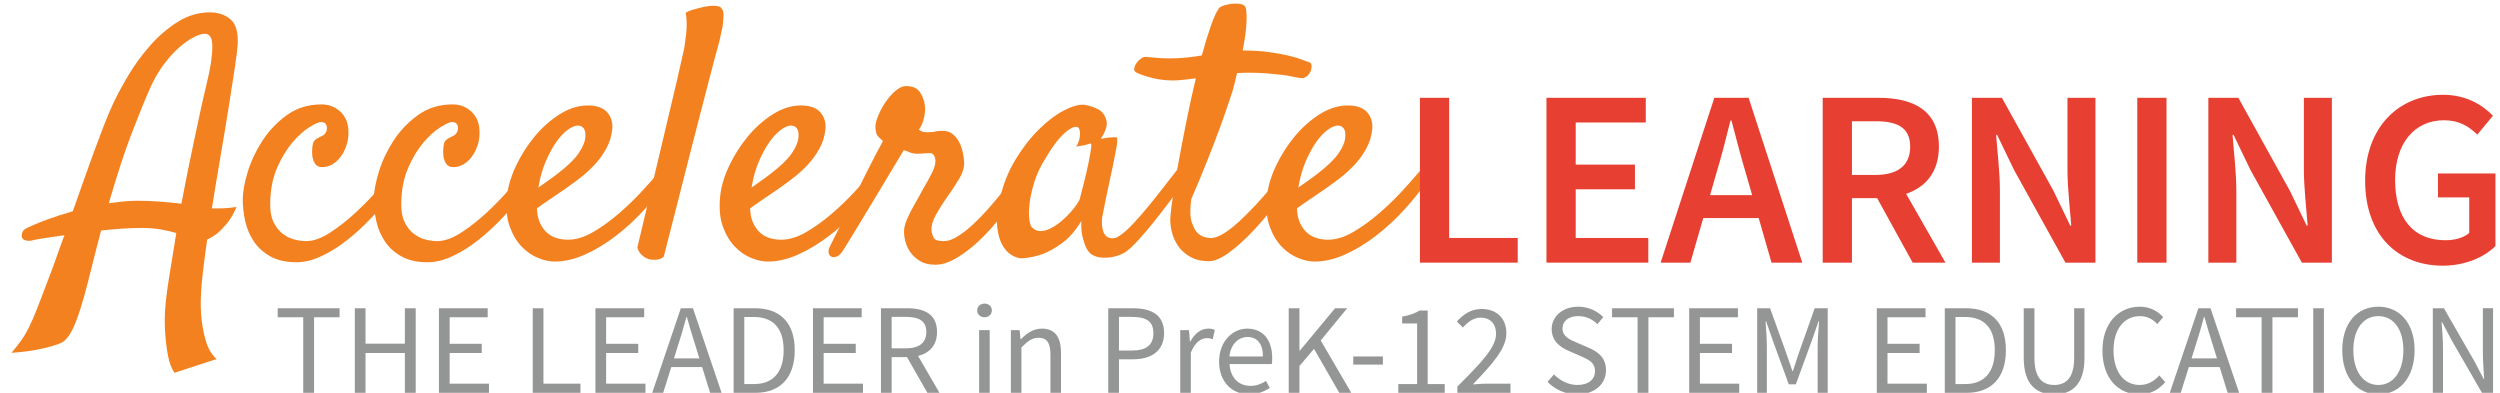 <?xml version="1.0" encoding="utf-8"?>
<!-- Generator: Adobe Illustrator 16.0.0, SVG Export Plug-In . SVG Version: 6.00 Build 0)  -->
<!DOCTYPE svg PUBLIC "-//W3C//DTD SVG 1.1//EN" "http://www.w3.org/Graphics/SVG/1.1/DTD/svg11.dtd">
<svg version="1.1" id="Layer_1" xmlns:x="http://ns.adobe.com/Extensibility/1.0/" xmlns:i="http://ns.adobe.com/AdobeIllustrator/10.0/" xmlns:graph="http://ns.adobe.com/Graphs/1.0/"
	 xmlns="http://www.w3.org/2000/svg" xmlns:xlink="http://www.w3.org/1999/xlink" x="0px" y="0px" width="228.667px"
	 height="35.931px" viewBox="0 0 228.667 35.931" enable-background="new 0 0 228.667 35.931" xml:space="preserve">
<g>
	<g>
		<path fill="#F48120" d="M28.005,22.054c0.666,0,1.402-0.263,2.208-0.79c0.806-0.526,1.59-1.144,2.353-1.853
			c0.762-0.709,1.461-1.434,2.095-2.175c0.633-0.741,1.112-1.337,1.434-1.789c0.193-0.279,0.375-0.446,0.548-0.5
			c0.172-0.053,0.301-0.027,0.387,0.081c0.085,0.108,0.118,0.274,0.097,0.5c-0.021,0.226-0.118,0.479-0.29,0.757
			c-0.15,0.258-0.403,0.628-0.757,1.112s-0.773,1.01-1.257,1.579c-0.483,0.569-1.031,1.149-1.644,1.74
			c-0.612,0.591-1.252,1.128-1.917,1.611c-0.666,0.484-1.354,0.881-2.063,1.193c-0.709,0.311-1.407,0.467-2.095,0.467
			c-0.946,0-1.735-0.178-2.369-0.531c-0.634-0.355-1.139-0.812-1.515-1.37c-0.376-0.559-0.64-1.176-0.79-1.853
			s-0.226-1.348-0.226-2.014c0-0.666,0.15-1.493,0.451-2.481c0.301-0.988,0.746-1.938,1.337-2.852
			c0.591-0.913,1.337-1.697,2.24-2.353c0.902-0.655,1.966-0.983,3.19-0.983c0.688,0,1.273,0.237,1.756,0.709
			c0.483,0.473,0.714,1.117,0.693,1.934c0,0.387-0.064,0.769-0.193,1.144c-0.129,0.376-0.301,0.709-0.516,0.999
			c-0.215,0.29-0.467,0.521-0.757,0.693c-0.29,0.172-0.607,0.258-0.951,0.258c-0.279,0-0.489-0.102-0.628-0.306
			c-0.14-0.204-0.226-0.44-0.258-0.709c-0.032-0.269-0.032-0.532,0-0.79s0.069-0.43,0.113-0.516c0.107-0.15,0.226-0.258,0.354-0.322
			s0.279-0.14,0.451-0.226c0.129-0.064,0.23-0.161,0.306-0.29c0.075-0.129,0.113-0.269,0.113-0.419c0-0.15-0.043-0.279-0.129-0.387
			c-0.086-0.107-0.226-0.161-0.419-0.161s-0.543,0.156-1.047,0.467c-0.505,0.312-1.021,0.773-1.547,1.386
			c-0.527,0.612-0.994,1.381-1.402,2.304c-0.408,0.924-0.624,1.998-0.645,3.223c-0.021,0.709,0.075,1.289,0.29,1.74
			c0.214,0.451,0.483,0.806,0.806,1.063s0.677,0.44,1.063,0.548C27.264,22.001,27.64,22.054,28.005,22.054z"/>
		<path fill="#F48120" d="M39.994,22.054c0.666,0,1.402-0.263,2.208-0.79c0.806-0.526,1.59-1.144,2.353-1.853
			c0.762-0.709,1.461-1.434,2.095-2.175c0.633-0.741,1.112-1.337,1.434-1.789c0.193-0.279,0.375-0.446,0.548-0.5
			c0.172-0.053,0.301-0.027,0.387,0.081c0.085,0.108,0.118,0.274,0.097,0.5c-0.021,0.226-0.118,0.479-0.29,0.757
			c-0.15,0.258-0.403,0.628-0.757,1.112s-0.773,1.01-1.257,1.579c-0.483,0.569-1.031,1.149-1.644,1.74
			c-0.612,0.591-1.252,1.128-1.917,1.611c-0.666,0.484-1.354,0.881-2.063,1.193c-0.709,0.311-1.407,0.467-2.095,0.467
			c-0.946,0-1.735-0.178-2.369-0.531c-0.634-0.355-1.139-0.812-1.515-1.37c-0.376-0.559-0.64-1.176-0.79-1.853
			s-0.226-1.348-0.226-2.014c0-0.666,0.15-1.493,0.451-2.481c0.301-0.988,0.746-1.938,1.337-2.852
			c0.591-0.913,1.337-1.697,2.24-2.353c0.902-0.655,1.966-0.983,3.19-0.983c0.688,0,1.273,0.237,1.756,0.709
			c0.483,0.473,0.714,1.117,0.693,1.934c0,0.387-0.064,0.769-0.193,1.144c-0.129,0.376-0.301,0.709-0.516,0.999
			c-0.215,0.29-0.467,0.521-0.757,0.693c-0.29,0.172-0.607,0.258-0.951,0.258c-0.279,0-0.489-0.102-0.628-0.306
			c-0.14-0.204-0.226-0.44-0.258-0.709c-0.032-0.269-0.032-0.532,0-0.79s0.069-0.43,0.113-0.516c0.107-0.15,0.226-0.258,0.354-0.322
			s0.279-0.14,0.451-0.226c0.129-0.064,0.23-0.161,0.306-0.29c0.075-0.129,0.113-0.269,0.113-0.419c0-0.15-0.043-0.279-0.129-0.387
			c-0.086-0.107-0.226-0.161-0.419-0.161s-0.543,0.156-1.047,0.467c-0.505,0.312-1.021,0.773-1.547,1.386
			c-0.527,0.612-0.994,1.381-1.402,2.304c-0.408,0.924-0.624,1.998-0.645,3.223c-0.021,0.709,0.075,1.289,0.29,1.74
			c0.214,0.451,0.483,0.806,0.806,1.063s0.677,0.44,1.063,0.548C39.252,22.001,39.628,22.054,39.994,22.054z"/>
		<path fill="#F48120" d="M61.102,16.447c-0.645,0.946-1.375,1.864-2.191,2.755c-0.817,0.892-1.681,1.687-2.594,2.385
			c-0.914,0.699-1.848,1.262-2.804,1.692c-0.956,0.43-1.885,0.645-2.788,0.645c-0.473,0-0.983-0.113-1.531-0.338
			c-0.548-0.227-1.047-0.575-1.499-1.048c-0.451-0.472-0.811-1.084-1.08-1.837c-0.269-0.752-0.349-1.665-0.242-2.739
			c0.086-0.881,0.359-1.81,0.822-2.788c0.462-0.978,1.031-1.874,1.708-2.691c0.677-0.816,1.439-1.493,2.288-2.03
			c0.849-0.537,1.703-0.806,2.562-0.806c0.816,0,1.407,0.205,1.772,0.612c0.365,0.408,0.526,0.914,0.483,1.515
			c-0.064,0.666-0.253,1.278-0.564,1.837c-0.312,0.559-0.682,1.063-1.112,1.515c-0.43,0.451-0.886,0.859-1.37,1.225
			c-0.483,0.366-0.94,0.698-1.37,0.999c-0.473,0.322-0.924,0.628-1.354,0.918c-0.43,0.29-0.806,0.553-1.128,0.79
			c0.021,0.537,0.118,0.988,0.29,1.354c0.172,0.366,0.387,0.661,0.645,0.886s0.553,0.387,0.886,0.483
			c0.333,0.097,0.671,0.145,1.015,0.145c0.73,0,1.493-0.23,2.288-0.693c0.794-0.462,1.574-1.02,2.336-1.676
			c0.762-0.655,1.471-1.337,2.127-2.046c0.655-0.709,1.197-1.321,1.627-1.837c0.15-0.172,0.306-0.274,0.467-0.306
			s0.29-0.011,0.387,0.064c0.097,0.076,0.145,0.205,0.145,0.387C61.328,16.001,61.252,16.21,61.102,16.447z M52.852,11.484
			c-0.258,0-0.564,0.129-0.918,0.387s-0.704,0.628-1.047,1.112c-0.344,0.483-0.666,1.075-0.967,1.772
			c-0.301,0.698-0.527,1.499-0.677,2.401c0.258-0.193,0.537-0.392,0.838-0.596c0.301-0.204,0.601-0.424,0.902-0.661
			c0.923-0.709,1.568-1.332,1.934-1.869c0.365-0.537,0.569-0.999,0.612-1.386c0.043-0.408,0-0.704-0.129-0.886
			C53.271,11.576,53.088,11.484,52.852,11.484z"/>
		<path fill="#F48120" d="M58.298,22.634c0.945-3.975,1.703-7.165,2.272-9.571c0.569-2.406,1.004-4.243,1.305-5.511
			c0.343-1.503,0.58-2.546,0.709-3.126c0.064-0.408,0.118-0.806,0.161-1.192c0.043-0.343,0.064-0.698,0.064-1.063
			c0-0.365-0.032-0.698-0.097-0.999c0.172-0.107,0.359-0.193,0.564-0.258c0.204-0.064,0.403-0.118,0.596-0.161
			c0.236-0.064,0.472-0.118,0.709-0.161c0.236-0.043,0.451-0.064,0.645-0.064c0.172,0,0.333,0.016,0.483,0.048
			c0.15,0.032,0.247,0.102,0.29,0.209c0.129,0.108,0.188,0.322,0.177,0.645c-0.011,0.322-0.038,0.656-0.081,0.999
			c-0.086,0.408-0.183,0.849-0.29,1.321c-0.258,0.924-0.612,2.256-1.063,3.996c-0.387,1.482-0.908,3.502-1.563,6.059
			c-0.656,2.557-1.478,5.78-2.465,9.668c-0.108,0.107-0.237,0.183-0.387,0.226c-0.15,0.043-0.29,0.064-0.419,0.064
			c-0.15,0-0.312-0.011-0.483-0.032c-0.15-0.043-0.301-0.107-0.451-0.193c-0.129-0.086-0.258-0.199-0.387-0.338
			C58.459,23.059,58.363,22.871,58.298,22.634z"/>
		<path fill="#F48120" d="M80.599,16.447c-0.645,0.946-1.375,1.864-2.191,2.755c-0.817,0.892-1.681,1.687-2.594,2.385
			c-0.914,0.699-1.848,1.262-2.804,1.692c-0.956,0.43-1.885,0.645-2.788,0.645c-0.473,0-0.983-0.113-1.531-0.338
			c-0.548-0.227-1.047-0.575-1.499-1.048c-0.451-0.472-0.811-1.084-1.08-1.837c-0.269-0.752-0.349-1.665-0.242-2.739
			c0.086-0.881,0.359-1.81,0.822-2.788c0.462-0.978,1.031-1.874,1.708-2.691c0.677-0.816,1.439-1.493,2.288-2.03
			c0.849-0.537,1.703-0.806,2.562-0.806c0.816,0,1.407,0.205,1.772,0.612c0.365,0.408,0.526,0.914,0.483,1.515
			c-0.064,0.666-0.253,1.278-0.564,1.837c-0.312,0.559-0.682,1.063-1.112,1.515c-0.43,0.451-0.886,0.859-1.37,1.225
			c-0.483,0.366-0.94,0.698-1.37,0.999c-0.473,0.322-0.924,0.628-1.354,0.918c-0.43,0.29-0.806,0.553-1.128,0.79
			c0.021,0.537,0.118,0.988,0.29,1.354c0.172,0.366,0.387,0.661,0.645,0.886s0.553,0.387,0.886,0.483
			c0.333,0.097,0.671,0.145,1.015,0.145c0.73,0,1.493-0.23,2.288-0.693c0.794-0.462,1.574-1.02,2.336-1.676
			c0.762-0.655,1.471-1.337,2.127-2.046c0.655-0.709,1.197-1.321,1.627-1.837c0.15-0.172,0.306-0.274,0.467-0.306
			s0.29-0.011,0.387,0.064c0.097,0.076,0.145,0.205,0.145,0.387C80.825,16.001,80.749,16.21,80.599,16.447z M72.349,11.484
			c-0.258,0-0.564,0.129-0.918,0.387s-0.704,0.628-1.047,1.112c-0.344,0.483-0.666,1.075-0.967,1.772
			c-0.301,0.698-0.527,1.499-0.677,2.401c0.258-0.193,0.537-0.392,0.838-0.596c0.301-0.204,0.601-0.424,0.902-0.661
			c0.923-0.709,1.568-1.332,1.934-1.869c0.365-0.537,0.569-0.999,0.612-1.386c0.043-0.408,0-0.704-0.129-0.886
			C72.768,11.576,72.585,11.484,72.349,11.484z"/>
		<path fill="#F48120" d="M77.054,22.989c-0.15,0.236-0.317,0.392-0.5,0.468c-0.182,0.074-0.343,0.085-0.483,0.031
			c-0.14-0.054-0.23-0.166-0.274-0.338c-0.043-0.172,0-0.387,0.129-0.645c0.064-0.129,0.209-0.419,0.435-0.87
			s0.495-0.994,0.806-1.627c0.312-0.633,0.65-1.321,1.015-2.063s0.714-1.445,1.047-2.111c0.333-0.666,0.639-1.262,0.918-1.789
			c0.279-0.526,0.483-0.907,0.612-1.144c-0.237-0.214-0.398-0.371-0.483-0.467c-0.086-0.097-0.15-0.306-0.193-0.628
			c-0.043-0.279,0.021-0.645,0.193-1.096c0.172-0.451,0.397-0.886,0.677-1.305c0.279-0.419,0.591-0.778,0.935-1.08
			c0.343-0.301,0.677-0.451,0.999-0.451c0.601,0,1.026,0.193,1.273,0.58c0.247,0.387,0.392,0.785,0.435,1.192
			c0.043,0.279,0.021,0.634-0.064,1.063c-0.086,0.43-0.247,0.817-0.483,1.16c0.064,0.043,0.15,0.092,0.258,0.145
			c0.107,0.054,0.279,0.081,0.516,0.081c0.343,0,0.585-0.021,0.725-0.064c0.14-0.043,0.359-0.064,0.661-0.064
			c0.365,0,0.666,0.092,0.902,0.274c0.236,0.183,0.43,0.408,0.58,0.677c0.15,0.269,0.263,0.559,0.338,0.87
			c0.075,0.312,0.124,0.596,0.145,0.854c0.064,0.537-0.076,1.096-0.419,1.676c-0.344,0.58-0.763,1.214-1.257,1.901
			c-0.301,0.43-0.602,0.914-0.902,1.45c-0.301,0.537-0.43,1.021-0.387,1.45c0.043,0.279,0.118,0.505,0.226,0.677
			c0.107,0.172,0.408,0.258,0.902,0.258c0.365,0,0.768-0.134,1.208-0.403c0.44-0.269,0.891-0.612,1.354-1.031
			c0.462-0.419,0.918-0.881,1.37-1.386c0.451-0.504,0.87-0.999,1.257-1.482s0.714-0.918,0.983-1.305
			c0.269-0.387,0.467-0.666,0.596-0.838c0.107-0.172,0.247-0.29,0.419-0.354c0.172-0.064,0.322-0.064,0.451,0
			c0.128,0.064,0.209,0.193,0.242,0.387s-0.049,0.451-0.242,0.773c-0.129,0.215-0.35,0.559-0.661,1.031
			c-0.312,0.473-0.688,0.999-1.128,1.579c-0.44,0.58-0.93,1.176-1.466,1.789c-0.537,0.612-1.101,1.171-1.692,1.676
			c-0.591,0.505-1.182,0.918-1.772,1.24c-0.591,0.322-1.155,0.483-1.692,0.483c-0.559,0-1.021-0.107-1.386-0.322
			c-0.366-0.215-0.661-0.479-0.886-0.79c-0.226-0.311-0.387-0.654-0.483-1.031c-0.097-0.375-0.134-0.725-0.113-1.047
			c0.021-0.258,0.091-0.532,0.209-0.822c0.118-0.29,0.258-0.591,0.419-0.902c0.161-0.311,0.333-0.623,0.516-0.935
			c0.182-0.311,0.349-0.617,0.5-0.918c0.365-0.623,0.661-1.155,0.886-1.595c0.226-0.44,0.338-0.811,0.338-1.112
			c0-0.193-0.043-0.365-0.129-0.516c-0.086-0.15-0.226-0.226-0.419-0.226c-0.129,0-0.221,0.005-0.274,0.016
			c-0.054,0.011-0.108,0.016-0.161,0.016c-0.054,0-0.129,0.005-0.226,0.016c-0.097,0.011-0.242,0.016-0.435,0.016
			c-0.279,0-0.516-0.043-0.709-0.129c-0.193-0.085-0.376-0.15-0.548-0.193c-0.086,0.15-0.279,0.473-0.58,0.967
			c-0.301,0.495-0.65,1.075-1.047,1.74c-0.398,0.666-0.817,1.365-1.257,2.095c-0.44,0.73-0.854,1.413-1.241,2.046
			c-0.387,0.634-0.714,1.171-0.983,1.611C77.285,22.64,77.119,22.903,77.054,22.989z"/>
		<path fill="#F48120" d="M108.217,16.737c-0.301,0.43-0.688,0.962-1.16,1.595c-0.473,0.634-0.961,1.268-1.466,1.901
			c-0.505,0.634-0.999,1.214-1.482,1.74c-0.483,0.527-0.886,0.897-1.208,1.112c-0.215,0.129-0.463,0.236-0.742,0.322
			s-0.563,0.14-0.854,0.161s-0.564,0.005-0.822-0.048c-0.258-0.055-0.482-0.146-0.676-0.274c-0.193-0.15-0.355-0.365-0.484-0.645
			c-0.107-0.236-0.209-0.548-0.306-0.935s-0.134-0.87-0.112-1.45c-0.516,0.859-1.086,1.52-1.709,1.981
			c-0.623,0.463-1.213,0.801-1.771,1.016c-0.645,0.236-1.289,0.376-1.934,0.419c-0.301,0-0.624-0.103-0.967-0.306
			c-0.344-0.204-0.634-0.526-0.87-0.967s-0.387-1.01-0.451-1.708c-0.064-0.698,0.021-1.531,0.258-2.498
			c0.301-1.31,0.778-2.502,1.434-3.577c0.655-1.074,1.37-1.993,2.144-2.755c0.773-0.762,1.535-1.337,2.287-1.724
			s1.375-0.559,1.869-0.516c0.58,0.108,1.053,0.279,1.418,0.516c0.301,0.215,0.5,0.532,0.597,0.951s-0.081,0.972-0.532,1.66
			c0.301-0.064,0.553-0.107,0.758-0.129c0.204-0.021,0.359-0.032,0.467-0.032c0.129,0,0.215,0.011,0.258,0.032
			c0.021,0.043,0.033,0.134,0.033,0.274c0,0.14-0.033,0.392-0.098,0.757c-0.064,0.366-0.16,0.859-0.289,1.482
			c-0.129,0.624-0.302,1.429-0.516,2.417c-0.044,0.193-0.081,0.371-0.113,0.532s-0.064,0.322-0.097,0.483s-0.069,0.35-0.112,0.564
			c-0.044,0.215-0.098,0.483-0.162,0.806c-0.021,0.193-0.027,0.403-0.016,0.628c0.011,0.226,0.049,0.435,0.113,0.628
			s0.166,0.35,0.306,0.467c0.14,0.118,0.339,0.177,0.597,0.177c0.214,0,0.494-0.134,0.838-0.403
			c0.343-0.269,0.709-0.612,1.096-1.031s0.789-0.881,1.208-1.386c0.419-0.504,0.811-0.994,1.177-1.466
			c0.365-0.472,0.692-0.891,0.982-1.257c0.29-0.365,0.5-0.633,0.629-0.806c0.172-0.193,0.343-0.306,0.516-0.338
			c0.172-0.032,0.301,0.016,0.387,0.145c0.085,0.129,0.102,0.322,0.048,0.58S108.475,16.394,108.217,16.737z M98.775,18.155
			c0.107-0.43,0.236-0.935,0.387-1.515c0.149-0.58,0.278-1.139,0.387-1.676c0.107-0.537,0.188-0.983,0.241-1.337
			s0.037-0.521-0.048-0.5c-0.108,0.021-0.227,0.054-0.355,0.097c-0.107,0.043-0.246,0.076-0.418,0.097
			c-0.173,0.021-0.344,0.054-0.516,0.097c0.172-0.343,0.273-0.628,0.306-0.854s0.037-0.403,0.017-0.532
			c-0.021-0.15-0.064-0.269-0.129-0.354c-0.237-0.193-0.65-0.037-1.241,0.467c-0.591,0.505-1.272,1.434-2.046,2.788
			c-0.322,0.559-0.58,1.155-0.773,1.789c-0.193,0.634-0.328,1.23-0.403,1.789c-0.075,0.559-0.092,1.047-0.048,1.466
			c0.043,0.419,0.129,0.693,0.258,0.822c0.236,0.237,0.504,0.35,0.805,0.338c0.301-0.011,0.607-0.097,0.919-0.258
			s0.623-0.371,0.935-0.628c0.311-0.258,0.591-0.526,0.838-0.806c0.246-0.279,0.451-0.537,0.612-0.773
			C98.662,18.434,98.754,18.263,98.775,18.155z"/>
		<path fill="#F48120" d="M117.949,14.997c0.086-0.129,0.199-0.209,0.339-0.242s0.253-0.016,0.339,0.048
			c0.085,0.064,0.133,0.172,0.145,0.322c0.011,0.15-0.049,0.354-0.178,0.612c-0.43,0.817-0.994,1.697-1.691,2.643
			c-0.698,0.946-1.434,1.832-2.207,2.659c-0.773,0.827-1.526,1.509-2.256,2.046c-0.73,0.537-1.344,0.806-1.838,0.806
			c-0.709,0-1.3-0.14-1.771-0.419c-0.473-0.279-0.844-0.623-1.112-1.031s-0.456-0.854-0.563-1.337
			c-0.108-0.483-0.141-0.929-0.098-1.337c0.021-0.343,0.098-0.961,0.227-1.853c0.129-0.891,0.301-1.922,0.516-3.094
			c0.214-1.171,0.455-2.428,0.725-3.771c0.269-1.342,0.553-2.637,0.854-3.883c-0.365,0.043-0.73,0.086-1.096,0.129
			c-0.365,0.043-0.697,0.064-0.998,0.064c-0.688,0-1.338-0.081-1.95-0.242s-1.068-0.317-1.37-0.467
			c-0.172-0.085-0.246-0.209-0.225-0.371s0.086-0.322,0.193-0.483s0.241-0.301,0.402-0.419c0.161-0.118,0.307-0.177,0.436-0.177
			c0.408,0.043,0.849,0.081,1.32,0.113c0.473,0.032,0.988,0.038,1.547,0.016c0.408-0.021,0.801-0.053,1.177-0.097
			c0.376-0.043,0.746-0.097,1.112-0.161c0.278-1.031,0.553-1.928,0.821-2.691c0.269-0.762,0.511-1.294,0.726-1.595
			c0.064-0.107,0.209-0.198,0.435-0.274c0.226-0.075,0.468-0.129,0.726-0.161s0.504-0.032,0.74,0s0.408,0.113,0.516,0.242
			c0.107,0.172,0.15,0.612,0.129,1.321s-0.14,1.611-0.354,2.707c0.902,0,1.702,0.048,2.4,0.145c0.697,0.097,1.294,0.205,1.789,0.322
			c0.494,0.118,0.891,0.237,1.191,0.354c0.301,0.118,0.527,0.199,0.678,0.242c0.149,0.043,0.23,0.15,0.241,0.322
			c0.011,0.172-0.021,0.35-0.097,0.532c-0.076,0.183-0.199,0.338-0.371,0.467s-0.365,0.172-0.58,0.129
			c-0.215-0.021-0.456-0.064-0.725-0.129c-0.27-0.064-0.592-0.118-0.967-0.161c-0.376-0.043-0.822-0.085-1.338-0.129
			c-0.516-0.043-1.117-0.064-1.805-0.064c-0.129,0-0.273,0.005-0.435,0.016c-0.161,0.011-0.327,0.016-0.499,0.016
			c-0.086,0.344-0.167,0.682-0.242,1.015c-0.076,0.333-0.178,0.682-0.307,1.047c-0.279,0.859-0.602,1.794-0.967,2.804
			c-0.322,0.881-0.709,1.891-1.16,3.029c-0.451,1.139-0.955,2.353-1.514,3.642c-0.129,0.924-0.113,1.627,0.048,2.111
			s0.359,0.833,0.597,1.047c0.278,0.237,0.623,0.366,1.031,0.387c0.322,0.043,0.713-0.069,1.176-0.338
			c0.462-0.269,0.939-0.628,1.434-1.08s0.994-0.945,1.499-1.482c0.505-0.537,0.972-1.063,1.401-1.579s0.807-0.983,1.129-1.402
			S117.82,15.169,117.949,14.997z"/>
		<path fill="#F48120" d="M130.615,16.447c-0.645,0.946-1.375,1.864-2.191,2.755c-0.817,0.892-1.682,1.687-2.595,2.385
			c-0.913,0.699-1.849,1.262-2.804,1.692c-0.956,0.43-1.885,0.645-2.787,0.645c-0.473,0-0.983-0.113-1.531-0.338
			c-0.548-0.227-1.047-0.575-1.498-1.048c-0.451-0.472-0.812-1.084-1.08-1.837c-0.269-0.752-0.35-1.665-0.242-2.739
			c0.086-0.881,0.359-1.81,0.822-2.788c0.462-0.978,1.031-1.874,1.708-2.691c0.677-0.816,1.438-1.493,2.288-2.03
			c0.849-0.537,1.703-0.806,2.563-0.806c0.816,0,1.406,0.205,1.771,0.612c0.365,0.408,0.527,0.914,0.484,1.515
			c-0.064,0.666-0.254,1.278-0.564,1.837c-0.312,0.559-0.682,1.063-1.111,1.515c-0.431,0.451-0.887,0.859-1.37,1.225
			c-0.483,0.366-0.94,0.698-1.37,0.999c-0.473,0.322-0.924,0.628-1.354,0.918s-0.805,0.553-1.127,0.79
			c0.021,0.537,0.117,0.988,0.289,1.354c0.172,0.366,0.387,0.661,0.645,0.886s0.553,0.387,0.887,0.483
			c0.333,0.097,0.672,0.145,1.016,0.145c0.729,0,1.492-0.23,2.287-0.693c0.795-0.462,1.574-1.02,2.337-1.676
			c0.763-0.655,1.472-1.337,2.127-2.046s1.197-1.321,1.628-1.837c0.149-0.172,0.306-0.274,0.467-0.306s0.29-0.011,0.387,0.064
			c0.097,0.076,0.145,0.205,0.145,0.387C130.84,16.001,130.765,16.21,130.615,16.447z M122.365,11.484
			c-0.258,0-0.564,0.129-0.919,0.387s-0.704,0.628-1.048,1.112s-0.666,1.075-0.967,1.772c-0.301,0.698-0.526,1.499-0.676,2.401
			c0.258-0.193,0.536-0.392,0.838-0.596c0.301-0.204,0.601-0.424,0.902-0.661c0.923-0.709,1.567-1.332,1.934-1.869
			c0.365-0.537,0.568-0.999,0.611-1.386c0.043-0.408,0-0.704-0.129-0.886C122.783,11.576,122.602,11.484,122.365,11.484z"/>
	</g>
</g>
<g>
	<g>
		<path fill="#F48120" d="M19.182,1.131c0.774,0,1.411,0.216,1.909,0.647s0.714,1.212,0.647,2.341
			c-0.022,0.377-0.111,1.079-0.266,2.108c-0.155,1.029-0.343,2.241-0.564,3.636c-0.222,1.395-0.471,2.895-0.747,4.499
			c-0.277,1.605-0.537,3.171-0.78,4.698h0.697c0.221,0,0.465-0.011,0.73-0.033c0.266-0.021,0.542-0.055,0.83-0.1
			c-0.111,0.266-0.232,0.515-0.365,0.747s-0.266,0.438-0.398,0.614c-0.155,0.199-0.31,0.377-0.465,0.531
			c-0.199,0.244-0.432,0.46-0.697,0.647c-0.266,0.188-0.521,0.338-0.764,0.448c-0.155,1.085-0.282,2.054-0.382,2.905
			c-0.1,0.853-0.161,1.555-0.183,2.108c-0.044,0.841-0.022,1.627,0.066,2.357c0.066,0.642,0.199,1.295,0.398,1.959
			s0.52,1.195,0.963,1.594l-3.852,1.262c-0.266-0.377-0.459-0.88-0.581-1.511c-0.122-0.631-0.205-1.257-0.249-1.876
			c-0.066-0.73-0.078-1.483-0.033-2.258c0.044-0.775,0.166-1.788,0.365-3.038s0.42-2.617,0.664-4.101
			c-0.443-0.133-0.924-0.243-1.444-0.332c-0.521-0.088-1.102-0.133-1.743-0.133c-0.576,0-1.179,0.022-1.81,0.066
			c-0.631,0.045-1.256,0.1-1.876,0.166c-0.266,0.975-0.531,2.004-0.797,3.088c-0.288,1.174-0.548,2.175-0.78,3.005
			s-0.454,1.521-0.664,2.075c-0.21,0.553-0.421,0.996-0.631,1.328c-0.21,0.332-0.438,0.575-0.681,0.73
			c-0.266,0.133-0.598,0.254-0.996,0.365c-0.376,0.11-0.852,0.221-1.428,0.332c-0.575,0.11-1.317,0.199-2.225,0.266
			c0.332-0.398,0.62-0.764,0.863-1.096c0.244-0.332,0.487-0.742,0.73-1.229c0.244-0.487,0.515-1.112,0.813-1.876
			s0.681-1.766,1.146-3.005c0.199-0.509,0.404-1.067,0.614-1.677c0.21-0.608,0.437-1.233,0.681-1.876
			c-0.797,0.111-1.472,0.211-2.025,0.299c-0.553,0.089-0.885,0.155-0.996,0.199c-0.177,0.022-0.321,0.022-0.432,0
			c-0.288-0.044-0.442-0.188-0.465-0.432c0.022-0.31,0.127-0.52,0.315-0.631c0.188-0.11,0.471-0.243,0.847-0.398
			c0.177-0.088,0.581-0.249,1.212-0.481s1.4-0.481,2.308-0.747c0.332-0.93,0.658-1.854,0.979-2.772
			c0.321-0.918,0.636-1.798,0.946-2.64c0.31-0.841,0.608-1.632,0.896-2.374c0.288-0.741,0.553-1.378,0.797-1.909
			c0.376-0.818,0.857-1.721,1.444-2.706c0.586-0.984,1.262-1.909,2.025-2.772s1.604-1.582,2.523-2.158
			C17.195,1.419,18.164,1.131,19.182,1.131z M18.817,8.038c0.243-0.996,0.409-1.814,0.498-2.457c0.088-0.642,0.122-1.146,0.1-1.511
			c-0.022-0.365-0.094-0.619-0.216-0.764C19.077,3.163,18.927,3.09,18.75,3.09c-0.288,0-0.642,0.111-1.063,0.332
			c-0.421,0.222-0.863,0.537-1.328,0.946c-0.465,0.41-0.924,0.919-1.378,1.527c-0.454,0.609-0.858,1.301-1.212,2.075
			c-0.509,1.151-1.085,2.563-1.727,4.233c-0.642,1.672-1.339,3.802-2.092,6.392c0.442-0.066,0.88-0.121,1.312-0.166
			c0.432-0.044,0.857-0.066,1.278-0.066c0.752,0,1.472,0.028,2.158,0.083c0.686,0.056,1.317,0.116,1.893,0.183
			c0.199-1.063,0.404-2.108,0.614-3.138c0.21-1.029,0.415-2.009,0.614-2.938s0.382-1.781,0.548-2.557
			C18.535,9.222,18.684,8.569,18.817,8.038z"/>
	</g>
</g>
<g>
	<g>
		<path fill="#949595" d="M27.734,29.019h-2.335v-0.825h5.662v0.825h-2.335v6.912h-0.991V29.019z"/>
		<path fill="#949595" d="M32.455,28.194h0.979v3.243h3.598v-3.243h0.991v7.737h-0.991v-3.645h-3.598v3.645h-0.979V28.194z"/>
		<path fill="#949595" d="M40.149,28.194h4.458v0.825h-3.479v2.43h2.937v0.838h-2.937v2.807h3.598v0.838h-4.577V28.194z"/>
		<path fill="#949595" d="M48.728,28.194h0.979v6.899h3.385v0.838h-4.364V28.194z"/>
		<path fill="#949595" d="M54.462,28.194h4.458v0.825h-3.479v2.43h2.937v0.838h-2.937v2.807h3.598v0.838h-4.577V28.194z"/>
		<path fill="#949595" d="M64.22,33.572h-2.819l-0.743,2.359h-1.003l2.619-7.737h1.109l2.619,7.737h-1.05L64.22,33.572z
			 M63.972,32.782l-0.366-1.18c-0.283-0.86-0.531-1.71-0.778-2.606h-0.047c-0.236,0.896-0.484,1.746-0.767,2.606l-0.366,1.18H63.972
			z"/>
		<path fill="#949595" d="M67.101,28.194h1.935c2.382,0,3.656,1.38,3.656,3.833c0,2.465-1.274,3.904-3.609,3.904h-1.981V28.194z
			 M68.964,35.129c1.805,0,2.713-1.145,2.713-3.103c0-1.946-0.908-3.031-2.713-3.031H68.08v6.134H68.964z"/>
		<path fill="#949595" d="M74.358,28.194h4.458v0.825h-3.479v2.43h2.937v0.838h-2.937v2.807h3.598v0.838h-4.577V28.194z"/>
		<path fill="#949595" d="M84.823,35.931l-1.863-3.268h-1.404v3.268h-0.979v-7.737h2.418c1.581,0,2.713,0.565,2.713,2.17
			c0,1.203-0.684,1.935-1.734,2.194l1.958,3.373H84.823z M81.556,31.862h1.297c1.203,0,1.875-0.495,1.875-1.498
			c0-1.015-0.672-1.38-1.875-1.38h-1.297V31.862z"/>
		<path fill="#949595" d="M89.379,28.394c0-0.377,0.295-0.625,0.672-0.625s0.672,0.248,0.672,0.625c0,0.365-0.295,0.625-0.672,0.625
			S89.379,28.759,89.379,28.394z M89.557,30.199h0.967v5.732h-0.967V30.199z"/>
		<path fill="#949595" d="M92.459,30.199h0.802l0.083,0.826h0.035c0.542-0.543,1.132-0.968,1.922-0.968
			c1.203,0,1.746,0.778,1.746,2.241v3.633H96.08v-3.503c0-1.073-0.33-1.533-1.085-1.533c-0.589,0-0.991,0.307-1.568,0.884v4.152
			h-0.967V30.199z"/>
		<path fill="#949595" d="M101.369,28.194h2.205c1.734,0,2.902,0.578,2.902,2.276c0,1.628-1.156,2.395-2.855,2.395h-1.273v3.066
			h-0.979V28.194z M103.504,32.062c1.344,0,1.993-0.495,1.993-1.592c0-1.121-0.685-1.486-2.04-1.486h-1.109v3.078H103.504z"/>
		<path fill="#949595" d="M107.953,30.199h0.802l0.083,1.038h0.035c0.389-0.72,0.979-1.18,1.628-1.18
			c0.247,0,0.425,0.035,0.613,0.118l-0.188,0.85c-0.189-0.06-0.318-0.095-0.555-0.095c-0.484,0-1.062,0.354-1.451,1.321v3.68h-0.967
			V30.199z"/>
		<path fill="#949595" d="M111.505,33.077c0-1.875,1.263-3.02,2.571-3.02c1.463,0,2.289,1.05,2.289,2.689
			c0,0.2-0.013,0.413-0.036,0.555h-3.868c0.07,1.215,0.813,1.993,1.91,1.993c0.543,0,1.002-0.177,1.428-0.448l0.342,0.637
			c-0.496,0.318-1.109,0.59-1.887,0.59C112.72,36.073,111.505,34.953,111.505,33.077z M115.516,32.605
			c0-1.156-0.52-1.781-1.416-1.781c-0.802,0-1.533,0.648-1.65,1.781H115.516z"/>
		<path fill="#949595" d="M117.877,28.194h0.979v3.88h0.036l3.22-3.88h1.109l-2.418,2.948l2.795,4.789H122.5l-2.311-4.022
			l-1.334,1.569v2.453h-0.979V28.194z"/>
		<path fill="#949595" d="M123.777,32.605h2.713v0.743h-2.713V32.605z"/>
		<path fill="#949595" d="M127.896,35.129h1.722v-5.544h-1.367V28.96c0.684-0.118,1.18-0.307,1.592-0.555h0.743v6.724h1.558v0.802
			h-4.247V35.129z"/>
		<path fill="#949595" d="M133.301,35.353c2.264-2.253,3.538-3.609,3.538-4.824c0-0.86-0.472-1.475-1.427-1.475
			c-0.625,0-1.168,0.401-1.604,0.908l-0.554-0.554c0.625-0.685,1.297-1.145,2.275-1.145c1.393,0,2.254,0.885,2.254,2.218
			c0,1.415-1.286,2.819-3.067,4.683c0.413-0.035,0.873-0.071,1.263-0.071h2.182v0.838h-4.859V35.353z"/>
		<path fill="#949595" d="M141.549,34.928l0.59-0.684c0.555,0.578,1.332,0.967,2.135,0.967c1.014,0,1.615-0.507,1.615-1.262
			c0-0.79-0.554-1.038-1.285-1.368l-1.109-0.483c-0.73-0.307-1.568-0.861-1.568-1.994c0-1.179,1.026-2.052,2.43-2.052
			c0.92,0,1.734,0.389,2.289,0.955l-0.531,0.637c-0.472-0.448-1.038-0.73-1.758-0.73c-0.861,0-1.438,0.436-1.438,1.132
			c0,0.743,0.673,1.026,1.286,1.286l1.096,0.472c0.896,0.389,1.593,0.92,1.593,2.063c0,1.227-1.003,2.206-2.63,2.206
			C143.176,36.073,142.221,35.625,141.549,34.928z"/>
		<path fill="#949595" d="M149.784,29.019h-2.335v-0.825h5.661v0.825h-2.335v6.912h-0.991V29.019z"/>
		<path fill="#949595" d="M154.505,28.194h4.459v0.825h-3.479v2.43h2.937v0.838h-2.937v2.807h3.597v0.838h-4.576V28.194z"/>
		<path fill="#949595" d="M160.724,28.194h1.18l1.486,4.128c0.188,0.531,0.365,1.085,0.554,1.616h0.048
			c0.188-0.531,0.342-1.085,0.53-1.616l1.463-4.128h1.191v7.737h-0.92v-4.258c0-0.685,0.082-1.604,0.13-2.288h-0.048l-0.613,1.757
			l-1.463,4.011h-0.648l-1.463-4.011l-0.613-1.757h-0.047c0.047,0.684,0.118,1.604,0.118,2.288v4.258h-0.885V28.194z"/>
		<path fill="#949595" d="M171.663,28.194h4.459v0.825h-3.479v2.43h2.937v0.838h-2.937v2.807h3.597v0.838h-4.576V28.194z"/>
		<path fill="#949595" d="M177.882,28.194h1.935c2.383,0,3.656,1.38,3.656,3.833c0,2.465-1.273,3.904-3.609,3.904h-1.981V28.194z
			 M179.745,35.129c1.805,0,2.713-1.145,2.713-3.103c0-1.946-0.908-3.031-2.713-3.031h-0.884v6.134H179.745z"/>
		<path fill="#949595" d="M185.104,32.735v-4.541h0.979v4.564c0,1.863,0.791,2.453,1.805,2.453c1.026,0,1.828-0.59,1.828-2.453
			v-4.564h0.944v4.541c0,2.488-1.191,3.338-2.772,3.338C186.307,36.073,185.104,35.223,185.104,32.735z"/>
		<path fill="#949595" d="M192.302,32.062c0-2.488,1.463-4.01,3.433-4.01c0.943,0,1.675,0.448,2.123,0.955l-0.531,0.637
			c-0.412-0.437-0.92-0.73-1.58-0.73c-1.463,0-2.43,1.202-2.43,3.125c0,1.946,0.932,3.173,2.395,3.173
			c0.743,0,1.297-0.33,1.793-0.873l0.542,0.614c-0.613,0.707-1.368,1.12-2.371,1.12C193.741,36.073,192.302,34.586,192.302,32.062z"
			/>
		<path fill="#949595" d="M203.026,33.572h-2.818l-0.743,2.359h-1.003l2.619-7.737h1.108l2.618,7.737h-1.05L203.026,33.572z
			 M202.779,32.782l-0.366-1.18c-0.282-0.86-0.53-1.71-0.778-2.606h-0.047c-0.236,0.896-0.483,1.746-0.767,2.606l-0.366,1.18
			H202.779z"/>
		<path fill="#949595" d="M206.863,29.019h-2.336v-0.825h5.662v0.825h-2.336v6.912h-0.99V29.019z"/>
		<path fill="#949595" d="M211.583,28.194h0.979v7.737h-0.979V28.194z"/>
		<path fill="#949595" d="M214.238,32.027c0-2.477,1.356-3.975,3.303-3.975s3.314,1.51,3.314,3.975c0,2.489-1.368,4.046-3.314,4.046
			S214.238,34.516,214.238,32.027z M219.829,32.027c0-1.923-0.908-3.113-2.288-3.113s-2.288,1.19-2.288,3.113
			c0,1.935,0.908,3.185,2.288,3.185S219.829,33.961,219.829,32.027z"/>
		<path fill="#949595" d="M222.522,28.194h1.015l2.795,4.859l0.838,1.604h0.047c-0.047-0.779-0.118-1.651-0.118-2.466v-3.998h0.933
			v7.737h-1.015l-2.808-4.871l-0.837-1.593h-0.048c0.06,0.778,0.13,1.604,0.13,2.418v4.046h-0.932V28.194z"/>
	</g>
</g>
<g>
	<g>
		<path fill="#E73F31" d="M129.876,8.946h2.675v12.819h6.271v2.259h-8.946V8.946z"/>
		<path fill="#E73F31" d="M141.449,8.946h9.085v2.259h-6.409v3.851h5.418v2.259h-5.418v4.45h6.64v2.259h-9.315V8.946z"/>
		<path fill="#E73F31" d="M160.862,19.944h-5.072l-1.176,4.081h-2.721l4.911-15.079h3.135l4.911,15.079h-2.813L160.862,19.944z
			 M160.263,17.846l-0.53-1.844c-0.484-1.591-0.922-3.32-1.36-4.98h-0.092c-0.415,1.683-0.854,3.389-1.338,4.98l-0.53,1.844H160.263
			z"/>
		<path fill="#E73F31" d="M174.948,24.025l-3.251-5.902h-2.306v5.902h-2.674V8.946h5.095c3.136,0,5.533,1.106,5.533,4.473
			c0,2.306-1.198,3.689-2.997,4.312l3.597,6.294H174.948z M169.392,16.001h2.145c2.052,0,3.182-0.876,3.182-2.583
			c0-1.729-1.13-2.329-3.182-2.329h-2.145V16.001z"/>
		<path fill="#E73F31" d="M180.366,8.946h2.743l4.703,8.484l1.545,3.205h0.093c-0.115-1.545-0.346-3.458-0.346-5.142V8.946h2.559
			v15.079h-2.743l-4.704-8.484l-1.544-3.205h-0.093c0.115,1.591,0.346,3.412,0.346,5.095v6.594h-2.559V8.946z"/>
		<path fill="#E73F31" d="M195.49,8.946h2.674v15.079h-2.674V8.946z"/>
		<path fill="#E73F31" d="M201.991,8.946h2.743l4.703,8.484l1.545,3.205h0.093c-0.115-1.545-0.346-3.458-0.346-5.142V8.946h2.559
			v15.079h-2.743l-4.704-8.484l-1.544-3.205h-0.093c0.115,1.591,0.346,3.412,0.346,5.095v6.594h-2.559V8.946z"/>
		<path fill="#E73F31" d="M216.331,16.532c0-4.934,3.112-7.862,7.124-7.862c2.145,0,3.62,0.945,4.565,1.914l-1.43,1.729
			c-0.761-0.738-1.637-1.314-3.043-1.314c-2.675,0-4.474,2.075-4.474,5.464c0,3.436,1.591,5.511,4.611,5.511
			c0.854,0,1.684-0.231,2.168-0.669v-3.251h-2.859v-2.19h5.257v6.64c-1.015,1.015-2.767,1.798-4.818,1.798
			C219.352,24.301,216.331,21.535,216.331,16.532z"/>
	</g>
</g>
</svg>
